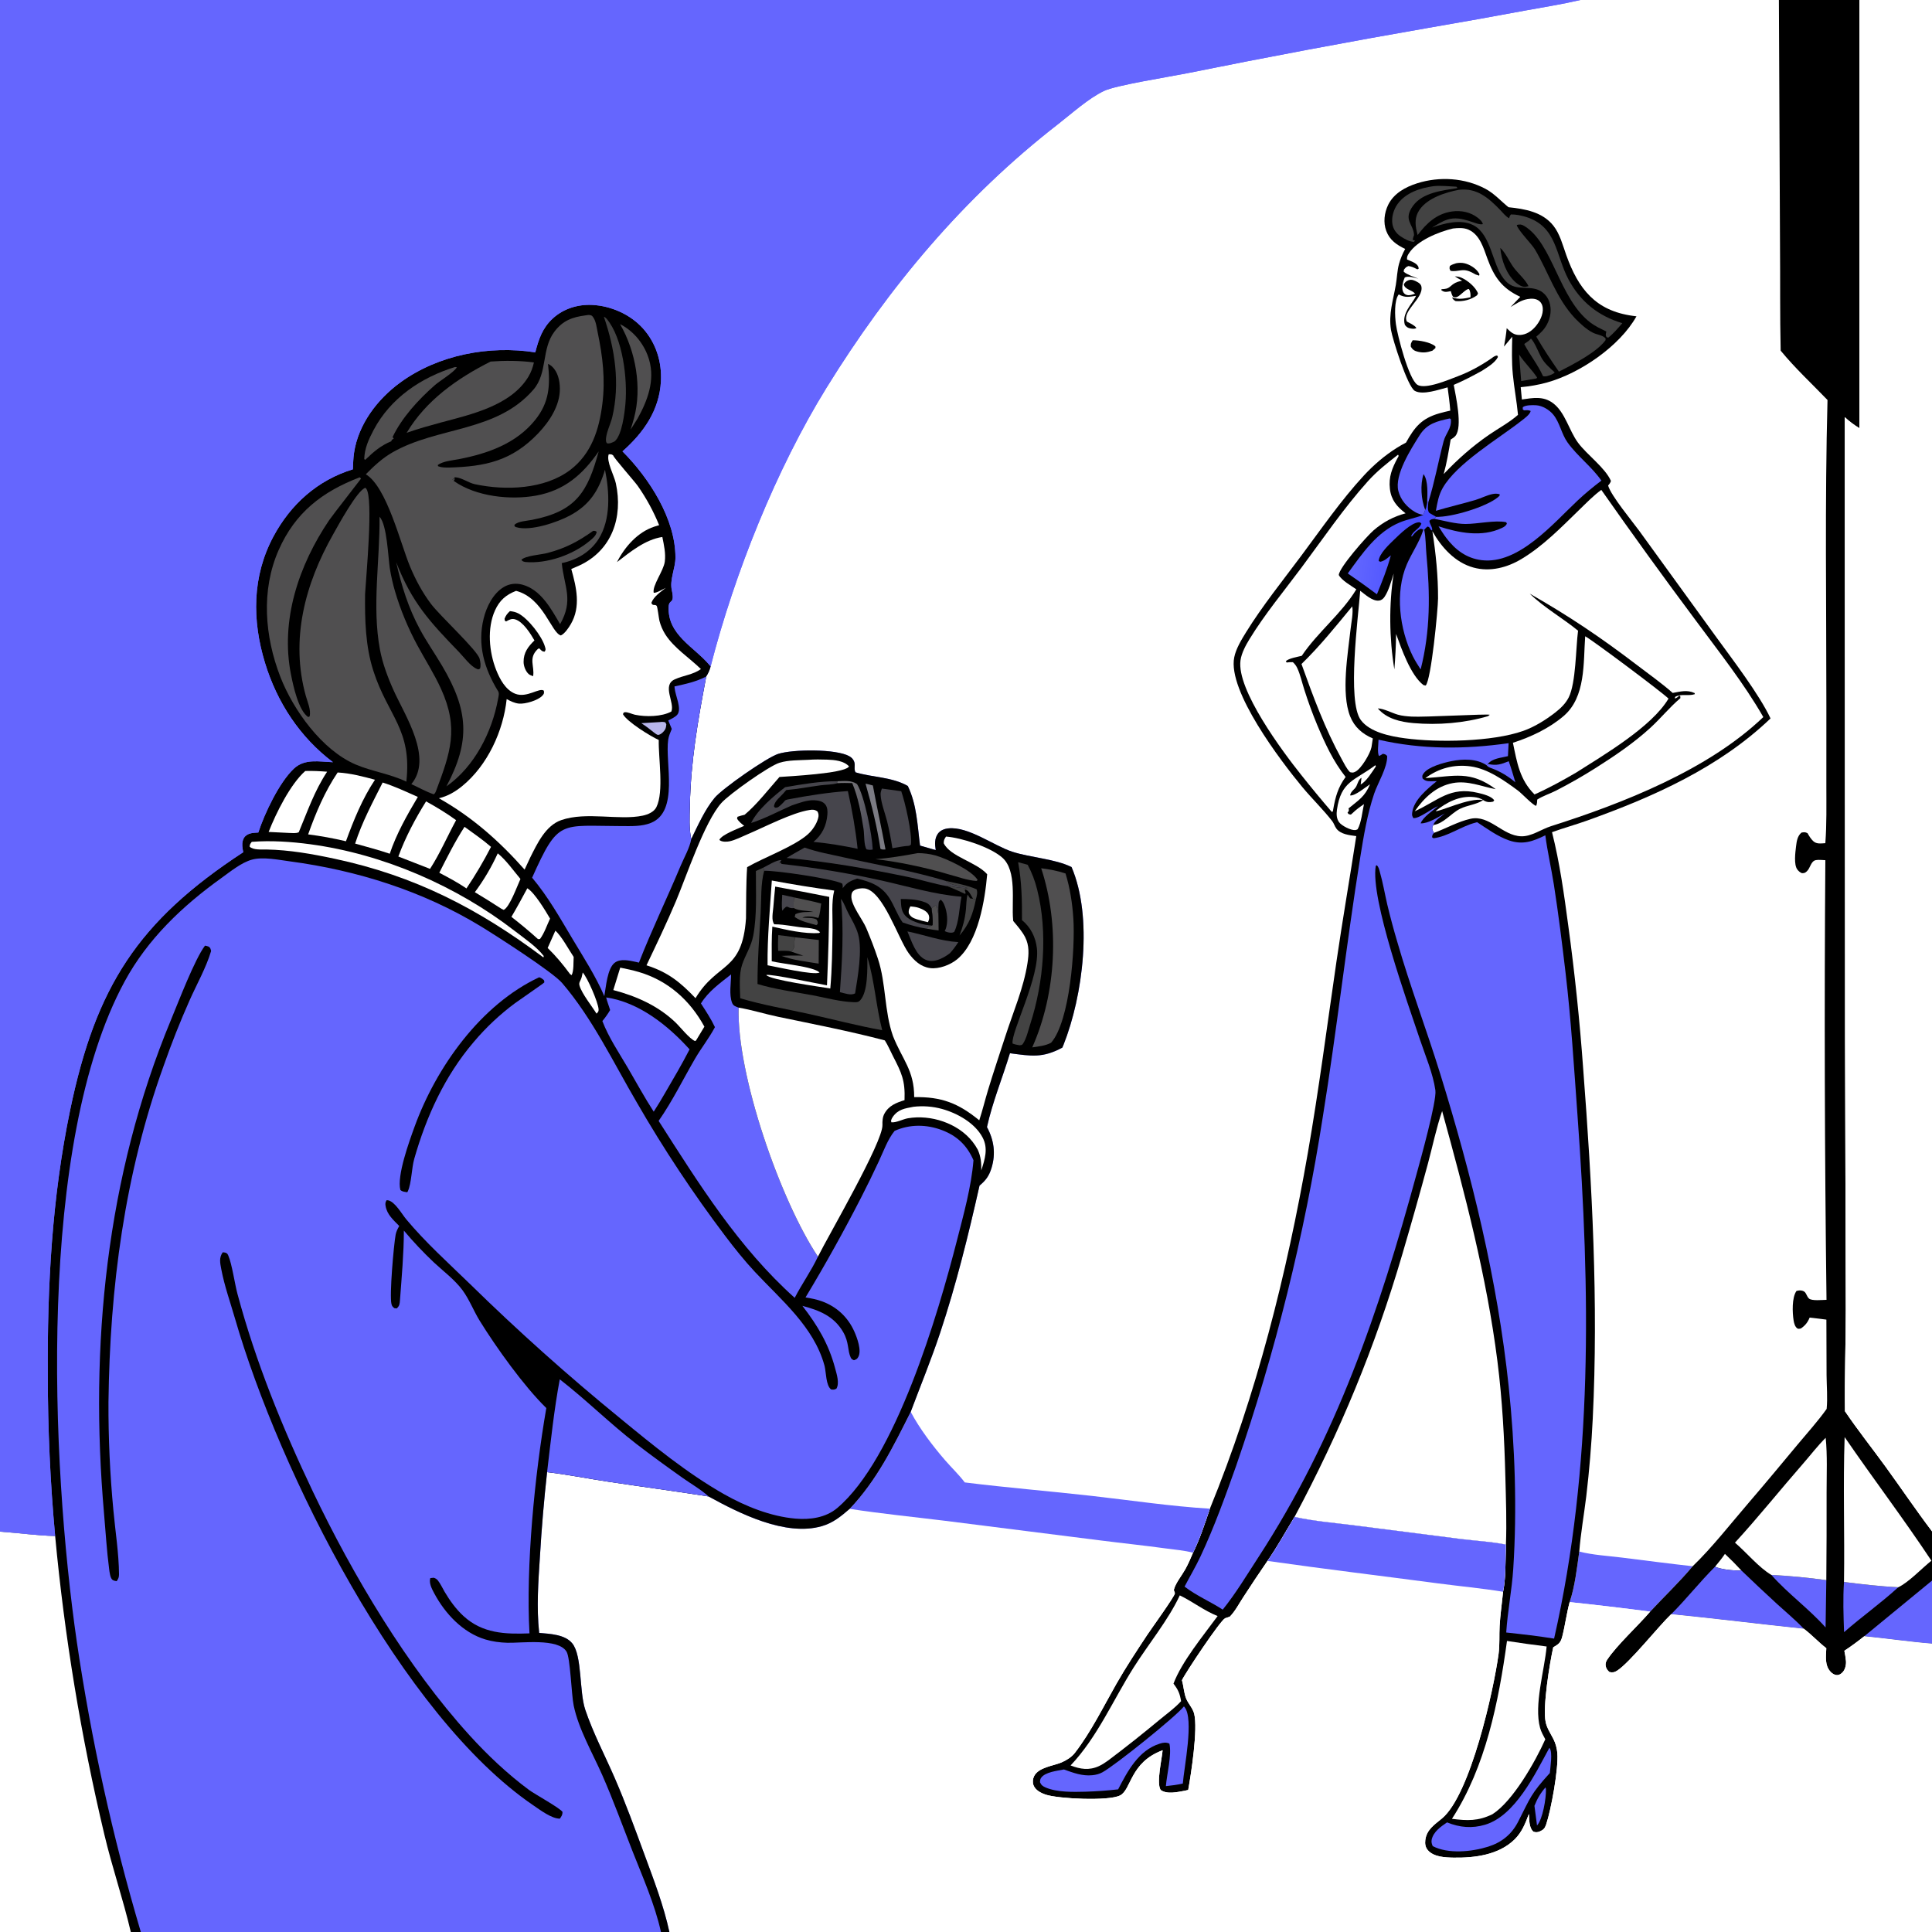 <?xml version="1.0" encoding="UTF-8"?> <svg xmlns="http://www.w3.org/2000/svg" xmlns:xlink="http://www.w3.org/1999/xlink" width="1024" height="1024"><rect width="100%" height="100%" fill="#333333" stroke="none"/><path fill="white" d="M0 0L837.62 0L942.849 0L985.52 0L1024 0L1024 811.638L1024 837.755L1024 871.169L1024 1024L354.79 1024L350.319 1024L74.641 1024L69.329 1024L0 1024L0 811.795L0 0Z"></path><path fill="#6566FE" d="M837.045 822.363C844.241 824.195 852.14 824.627 859.523 825.538C872.062 827.085 884.602 828.755 897.159 830.14C890.122 838.557 882.094 846.156 874.629 854.191Q853.316 851.421 831.944 849.153C834.749 840.834 835.832 831.052 837.045 822.363Z"></path><path d="M942.849 0L985.52 0L985.528 226.964C982.669 225.186 980.228 223.404 977.763 221.098L977.916 549.853L978.304 694.196C978.329 712.113 977.582 730.075 977.862 747.981C984.654 758.026 992.254 767.554 999.379 777.367C1007.64 788.748 1015.5 800.429 1024 811.638L1024 837.755L1024 871.169C1012.03 870.201 1000.06 868.412 988.096 867.252C984.657 869.966 981.217 872.544 977.549 874.941C977.929 876.679 978.2 878.48 978.39 880.249C978.601 882.222 978.021 884.895 976.593 886.365C975.76 887.222 974.778 887.886 973.529 887.828C972.254 887.77 971.076 886.975 970.232 886.066C967.045 882.635 967.79 877.847 967.981 873.587C963.817 870.376 960.266 866.442 956.056 863.273C932.612 860.834 909.223 857.87 885.768 855.549C879.038 861.973 863.724 881.322 857.02 885.551C855.578 886.461 854.647 886.543 853.009 886.211C851.958 885.268 851.195 884.205 851.008 882.765C850.854 881.581 851.243 880.561 851.892 879.592C857.059 871.878 868.147 861.751 874.629 854.191C882.094 846.156 890.122 838.557 897.159 830.14C907.035 820.725 918.042 806.71 927.121 796.167C935.821 786.065 944.282 775.823 952.817 765.587C957.98 759.395 963.49 753.323 968.165 746.753C968.716 740.943 968.181 734.762 968.118 728.901L968.024 699.429C965.082 698.988 962.102 698.704 959.147 698.359C958.104 700.901 956.755 702.608 954.469 704.136C953.863 704.209 953.204 704.468 952.664 704.11C951.365 703.247 950.878 701.313 950.648 699.861C949.981 695.639 949.685 687.784 952.156 684.246C953.254 683.916 954.439 683.8 955.546 684.199C956.69 684.611 957.001 685.272 957.512 686.286C957.914 687.084 958.123 687.562 958.774 688.221C960.16 689.626 966.114 688.961 968.087 688.938Q966.608 572.429 967.473 455.914C965.952 455.874 963.905 455.592 962.437 455.882C959.734 456.417 959.559 460.109 957.632 461.843C956.63 462.745 956.28 462.791 955.025 462.805C953.974 462.33 953.27 461.727 952.588 460.806C950.695 458.25 951.564 451.749 951.933 448.67C952.252 446.012 952.636 443.035 954.851 441.279C956.381 441.052 956.625 440.946 958.006 441.587C958.898 443.102 959.769 444.635 961.077 445.836C962.891 447.502 965.192 447.017 967.465 446.9C968.222 436.903 968.005 426.83 968.009 416.812L968.02 374.622C968.032 320.479 967.183 266.126 968.618 212.008C960.344 203.404 951.35 195.073 943.792 185.848C943.365 167.123 943.608 148.367 943.439 129.636L942.849 0Z"></path><path fill="white" d="M909.002 830.396C910.857 828.18 912.622 825.988 914.25 823.596C917.278 826.431 920.164 829.331 922.973 832.383C918.974 832.536 912.638 831.936 909.002 830.396Z"></path><path fill="#6566FE" d="M938.868 834.751Q953.487 835.491 967.984 837.517L967.596 862.581C958.748 852.661 947.721 844.749 938.868 834.751Z"></path><path fill="#6566FE" d="M977.353 838.477C986.832 839.685 996.564 840.822 1006.11 841.285C996.984 849.636 986.733 856.906 977.397 865.079C977.075 856.212 976.762 847.339 977.353 838.477Z"></path><path fill="#6566FE" d="M988.096 867.252L1024 837.755L1024 871.169C1012.03 870.201 1000.06 868.412 988.096 867.252Z"></path><path fill="#6566FE" d="M909.002 830.396C912.638 831.936 918.974 832.536 922.973 832.383Q932.325 841.383 941.888 850.157C946.625 854.465 951.643 858.639 956.056 863.273C932.612 860.834 909.223 857.87 885.768 855.549C893.851 847.486 900.896 838.444 909.002 830.396Z"></path><path fill="white" d="M977.353 838.477C977.744 812.901 976.818 787.239 977.694 761.685C992.794 783.703 1008.93 804.93 1023.69 827.2C1018.7 831.156 1011.62 838.716 1006.11 841.285C996.564 840.822 986.832 839.685 977.353 838.477Z"></path><path fill="white" d="M919.57 817.642C932.04 804.047 943.617 789.548 955.765 775.647C959.701 771.143 963.403 766.263 967.656 762.064C968.591 771.544 968.137 781.227 968.135 790.749Q968.195 814.133 967.984 837.517Q953.487 835.491 938.868 834.751C932.232 830.86 925.612 822.78 919.57 817.642Z"></path><path fill="white" d="M985.52 0L1024 0L1024 811.638C1015.5 800.429 1007.64 788.748 999.379 777.367C992.254 767.554 984.654 758.026 977.862 747.981C977.582 730.075 978.329 712.113 978.304 694.196L977.916 549.853L977.763 221.098C980.228 223.404 982.669 225.186 985.528 226.964L985.52 0Z"></path><path d="M744.774 131.949C740.28 129.789 736.571 127.295 734.736 122.368C733.081 117.929 733.708 112.789 735.756 108.581C738.723 102.483 744.92 99.115 751.138 97.145C762.944 93.404 776.391 94.238 787.379 100.109C792.017 102.587 795.497 106.581 799.546 109.836C808.184 110.704 817.55 112.342 823.305 119.599C826.787 123.99 828.287 129.967 830.144 135.171C836.567 153.175 845.699 164.692 865.364 167.393L867.355 167.657C858.472 183.532 837.369 197.884 820.018 202.706C815.407 203.987 810.774 204.779 806.012 205.215L806.628 211.733C812.457 210.899 817.891 209.828 823.002 213.588C829.586 218.433 831.559 228.088 836.344 234.584C841.181 241.15 850.668 247.76 853.841 254.914C853.495 255.943 853.033 256.534 852.335 257.358C853.937 262.834 865.064 276.195 868.806 281.326L909.546 337.53C918.025 349.21 932.548 368.165 938.419 380.789C911.168 406.831 876.489 422.259 841.377 434.858C835.173 437.084 828.789 438.83 822.602 441.08C826.696 457.276 828.991 473.97 831.206 490.51Q836.391 528.502 839.143 566.747C843.844 628.055 847.208 690.399 844.191 751.882Q843.178 772.497 840.764 792.995C839.568 802.769 837.826 812.548 837.045 822.363C835.832 831.052 834.749 840.834 831.944 849.153C830.316 855.168 829.569 861.388 828.025 867.413C827.277 870.335 826.372 871.288 823.785 872.783L823.259 873.081C821.381 881.405 817.558 904.878 819.235 912.739C819.925 915.977 821.818 918.757 823.315 921.658C824.508 923.972 825.205 926.618 825.422 929.208C826.111 937.438 822.117 959.305 819.471 967.075C818.807 969.026 818.056 969.855 816.173 970.673C814.96 971.199 813.97 971.271 812.722 970.817C810.297 968.634 810.598 964.481 810.346 961.434C808.47 966.4 806.694 971.05 802.824 974.879C794.448 983.168 781.58 984.783 770.361 984.591C765.981 984.516 759.967 984.253 756.851 980.708C755.479 979.147 755.186 977.282 755.44 975.268C756.142 969.695 760.368 967.068 764.315 963.777C779.359 951.23 791.72 895.725 794.285 876.532C794.945 871.6 794.557 866.669 794.837 861.715C795.177 855.71 796.076 849.66 796.656 843.666C798.242 835.858 797.844 826.649 798.18 818.674C790.536 817.113 782.25 816.71 774.475 815.74L718.477 808.579C707.772 807.195 696.653 806.349 686.13 804.008C681.415 811.766 676.989 819.883 671.791 827.321Q665.191 836.91 658.871 846.686C656.72 849.962 654.561 854.147 651.786 856.888C651.185 857.075 650.597 857.273 650.002 857.475C649.777 857.551 649.539 857.595 649.327 857.701C646.67 859.03 628.16 886.816 626.449 890.562C627.35 893.656 627.485 897.159 628.642 900.132C629.77 903.029 632.19 905.298 632.952 908.364C634.946 916.391 631.394 939.82 629.77 948.714C629.179 948.866 628.604 949.009 628.003 949.116C624.105 949.813 618.633 951.192 615.189 948.735C612.776 945.1 615.828 932.369 616.21 927.677C598.821 934.122 599.733 948.579 593.628 951.635C587.449 954.728 560.872 953.389 554.32 951.215C551.752 950.362 548.767 948.882 547.763 946.17C547.216 944.693 547.372 942.889 548.06 941.477C550.42 936.638 558.211 936.02 562.696 934.09C565.218 933.005 567.992 931.286 569.69 929.083C578.215 918.027 584.744 904.7 591.646 892.582C596.715 883.683 602.388 875.116 608.024 866.568C609.963 863.626 622.456 846.344 622.693 844.569C622.793 843.814 621.986 843.27 622.249 842.323C623.196 838.912 626.478 834.919 628.247 831.72C629.808 828.898 631.073 825.931 632.338 822.967C635.896 815.816 638.702 807.229 641.268 799.639C665.912 739.45 682.008 675.21 693.155 611.229C699.037 577.473 703.395 543.541 708.348 509.649C711.596 487.428 715.427 465.339 718.85 443.156C715.287 442.671 710.583 442.253 708.277 439.116C707.382 437.897 707.024 436.403 706.095 435.209C701.227 428.951 695.348 423.293 690.267 417.167C678.94 403.506 650.586 366.294 654.168 348.409C655.101 343.755 658.061 338.946 660.527 334.959C668.975 321.302 680.084 307.458 689.737 294.503C700.352 280.257 710.819 265.085 722.897 252.019C727.96 246.542 733.919 241.398 740.248 237.437Q742.664 235.902 745.209 234.591C749.782 226.37 753.451 221.782 762.834 219.088Q765.733 218.261 768.682 217.638C768.355 213.503 767.822 209.414 767.262 205.305C762.685 206.464 754.181 209.56 749.892 207.177C746.033 205.033 738.037 179.714 737.253 174.866C735.893 166.463 738.408 159.118 739.821 150.964C740.45 147.331 740.532 143.453 741.494 139.9C742.223 137.205 743.427 134.392 744.774 131.949Z"></path><path fill="white" d="M760.916 429.841C766.752 425.243 773.494 421.644 781.182 422.471C783.054 422.672 784.57 423.067 786.158 424.076C778.797 422.503 762.317 430.652 760.916 429.841Z"></path><path fill="#6566FE" d="M788.559 404.924C788.644 404.939 788.729 404.953 788.814 404.97C793.364 405.879 795.491 405.135 799.654 403.458C800.961 407.155 802.078 410.891 803.177 414.655C799.225 411.343 795.334 408.961 790.496 407.162C789.368 406.742 788.707 406.518 787.907 405.568L788.559 404.924Z"></path><path fill="#434343" d="M805.139 187.889C805.17 187.924 805.206 187.955 805.232 187.995C808.071 192.335 811.851 195.818 814.697 200.096L814.34 200.59L806.257 201.976L805.139 187.889Z"></path><path fill="#6566FE" d="M819.136 947.365C819.288 947.813 819.374 947.985 819.388 948.515C819.51 953.151 817.652 964.318 814.654 967.532L813.288 957.12C814.764 953.376 816.49 950.38 819.136 947.365Z"></path><path fill="#434343" d="M811.425 179.433C813.368 181.32 815.443 186.709 816.805 189.272C818.549 192.553 821.349 194.888 824.033 197.394C823.082 198.474 821.476 198.82 820.155 199.298C819.263 199.527 818.738 199.545 817.832 199.379C815.198 193.477 810.946 188.195 807.909 182.444C808.209 181.738 810.131 181.173 811.425 179.433Z"></path><path fill="#434343" d="M759.842 98.667C763.751 98.244 768.024 98.801 771.963 98.955L772.492 99.692C764.633 100.942 754.099 102.013 748.976 109.015C743.598 116.364 748.863 118.643 749.412 123.952C749.435 124.172 749.447 124.393 749.464 124.613C749.113 125.483 748.889 126.256 748.724 127.179C749.638 127.359 749.219 127.223 749.991 127.56L749.35 128.196C746.936 128.076 744.428 126.64 742.437 125.332C740.118 123.81 738.493 121.58 738.023 118.825C737.403 115.181 738.647 111.01 740.797 108.058C745.137 102.098 752.86 99.613 759.842 98.667Z"></path><path fill="white" d="M728.958 405.573L729.255 406.18C727.265 409.114 724.287 414.075 721.19 415.821Q721.453 414.029 721.627 412.227C719.571 413.405 719.659 416.285 718.023 417.955C716.89 419.111 715.868 419.982 715.587 421.597C718.189 421.944 723.722 417.234 726.141 415.684C723.401 422.304 720.043 424.1 714.758 428.477C714.813 428.722 714.902 428.962 714.922 429.212C714.984 429.965 714.625 430.191 714.216 430.743C714.931 431.777 714.854 431.527 715.995 431.751L716.814 431.026C718.734 429.159 720.728 427.709 722.935 426.21C722.007 430.319 721.595 435.843 719.579 439.519C719.139 439.732 718.825 439.923 718.307 439.967C715.971 440.166 711.074 437.639 709.738 435.785C708.351 433.861 708.289 431.44 708.609 429.176C710.742 414.069 717.964 413.76 728.437 405.966L728.958 405.573Z"></path><defs><linearGradient id="gradient_0" gradientUnits="userSpaceOnUse" x1="752.257" y1="294.756" x2="717.483" y2="290.598"><stop offset="0" stop-color="#474CFF"></stop><stop offset="1" stop-color="#6267FF"></stop></linearGradient></defs><path fill="url(#gradient_0)" d="M756.423 266.203L757.072 266.076C756.913 267.916 756.465 270.004 757.384 271.672C758.606 272.599 759.919 273.093 761.146 273.935L760.309 275.005C758.936 275.202 758.582 275.096 757.61 276.053C757.791 277.926 759.362 279.384 759.062 281.191C757.641 280.751 758.254 279.334 756.576 279.078C755.924 279.664 755.394 280.14 754.879 280.855L754.357 280.865C753.644 280.303 754.075 280.545 753.012 280.242C751.081 281.129 750.182 282.057 748.857 283.715L748.3 284.419L747.967 284.019C749.1 281.297 752.502 280.136 753.358 277.475C752.586 276.874 752.781 276.778 751.934 276.831C748.026 277.076 741.818 283.223 739.077 285.863C736.462 288.381 730.841 293.58 730.757 297.352L731.604 297.75C733.878 297.272 735.416 295.758 737.181 294.335C735.34 301.365 732.535 308.275 729.795 314.997Q722.185 309.305 714.346 303.933C721.925 293.536 729.775 281.79 742.17 276.792C746.023 275.238 750.137 274.545 754.012 273.077L754.404 272.924L755.376 270.246C756.045 269.114 756.188 267.497 756.423 266.203Z"></path><path fill="#6566FE" d="M821.197 926.386C821.254 926.444 821.321 926.493 821.367 926.56C822.997 928.906 821.686 936.739 821.449 939.734C811.303 950.889 811.27 952.563 804.655 965.53C801.219 972.263 795.899 976.523 788.742 978.779C780.134 981.492 767.597 982.776 759.371 978.482C758.862 977.337 758.545 976.235 758.833 974.973C759.775 970.848 763.663 968.13 766.968 965.903C773.641 968.623 780.222 969.215 787.166 967.129C803.068 962.354 813.681 940.243 821.197 926.386Z"></path><path fill="#6566FE" d="M754.357 280.865L754.879 280.855C755.723 284.918 755.637 289.638 756.027 293.798C757.989 314.735 758.205 334.251 752.973 354.811C751.512 352.498 750.007 350.207 748.789 347.753C741.771 333.609 739.278 313.945 745.638 299.151C748.214 293.159 752.161 287.612 754.187 281.414C754.247 281.232 754.3 281.048 754.357 280.865Z"></path><path fill="#6566FE" d="M754.404 272.924C752.83 272.641 751.419 272.196 750.026 271.387C745.778 268.919 742.374 265.032 741.152 260.21C739 251.72 747.867 237.922 752.402 230.731C756.379 224.424 761.691 223.263 768.427 221.774L768.995 222.244C769.443 227.206 766.275 229.555 765.111 234.003C762.304 244.728 760.396 255.438 757.072 266.076L756.423 266.203C756.188 267.497 756.045 269.114 755.376 270.246L754.404 272.924Z"></path><path d="M755.376 270.246C753.226 264.701 752.676 257.004 754.497 251.29C757.087 254.808 756.554 262.03 756.423 266.203C756.188 267.497 756.045 269.114 755.376 270.246Z"></path><path fill="#6566FE" d="M627.495 904.445C627.616 904.572 627.749 904.688 627.859 904.824C632.939 911.139 627.573 936.747 626.917 945.327C623.922 945.996 620.993 946.376 617.942 946.682C618.466 940.274 621.131 930.167 619.81 924.17C618.052 923.315 616.524 923.596 614.691 924.172C603.411 927.718 597.695 938.663 592.634 948.395Q584.03 949.369 575.375 949.639C568.787 949.803 560.354 950.022 554.216 947.42C552.739 946.794 551.838 946.123 551.208 944.593C551.305 943.672 551.24 943.171 551.758 942.371C553.814 939.199 560.517 938.539 563.903 937.852C568.791 939.618 573.661 941.447 578.962 940.902C580.915 940.701 582.622 940.275 584.356 939.329C590.993 935.706 623.013 910.039 627.495 904.445Z"></path><path fill="white" d="M716.709 321.389C717.336 324.827 716.23 329.817 715.844 333.353C714.425 346.342 710.719 367.32 715.597 379.657C717.872 385.412 722.067 388.985 727.618 391.39Q727.321 393.705 726.915 396.003C726.307 399.31 721.546 407.365 718.461 408.97C717.189 409.631 716.86 409.558 715.543 409.264C713.622 407.341 712.398 404.598 711.067 402.241C702.212 386.153 695.997 369.176 689.814 351.941C699.573 342.463 708.078 331.875 716.709 321.389Z"></path><path fill="white" d="M625.312 845.588C632.262 848.929 638.049 853.615 645.365 856.55C637.754 866.956 626.43 880.573 621.969 892.364C624.483 895.614 625.358 897.695 625.996 901.662C622.736 905.258 618.465 908.316 614.707 911.424Q601.3 922.592 587.357 933.084C585.787 934.179 584.219 935.282 582.471 936.079C577.226 938.467 572.591 937.717 567.433 935.728C581.613 920.74 589.917 901.138 600.825 883.858C608.559 871.607 619.286 858.577 625.312 845.588Z"></path><path fill="white" d="M798.734 869.74Q809.219 871.367 819.749 872.675C818.609 885.334 812.921 903.721 816.292 915.868C816.874 917.965 818.022 919.954 819.037 921.87C813.708 933.822 801.85 954.679 791.03 961.575C783.469 965.26 777.705 965.065 769.558 964.011C787.478 936.437 794.32 901.821 798.734 869.74Z"></path><path fill="#434343" d="M773.27 100.595C782.694 99.431 789.01 104.938 795.058 111.206C796.516 112.717 797.998 114.667 799.855 115.674C800.105 114.736 800.19 114.427 800.825 113.653C803.572 113.647 806.242 114.17 808.856 114.99C825.29 120.148 824.443 135.186 831.334 148.104C837.631 159.909 847.135 167.487 859.883 171.298C857.549 173.957 855.201 176.78 852.415 178.968L851.496 178.691C850.817 177.49 851.157 177.014 851.377 175.713C848.559 174.305 845.507 172.913 842.99 171.003C826.145 158.215 823.087 128.844 807.827 119.721C806.419 118.879 805.506 118.84 803.951 119.231C803.992 121.419 811.883 129.37 813.555 132.203C820.91 144.674 824.662 157.779 834.745 168.669C837.545 171.497 840.738 174.554 844.32 176.365C846.23 177.332 848.992 177.57 850.577 178.959C851.201 179.506 850.99 179.43 850.952 180.343C846.17 186.818 833.589 193.237 826.257 196.983C822.036 190.896 817.967 184.841 814.261 178.423C816.497 176.58 818.484 174.626 819.866 172.044C821.836 168.363 822.528 164.007 821.165 159.996Q820.93 159.283 820.596 158.611Q820.263 157.939 819.837 157.321Q819.411 156.703 818.901 156.152Q818.392 155.601 817.809 155.128C812.231 150.587 804.801 154.511 799.385 150.188C791.678 144.036 791.558 129.343 784.205 121.799Q783.43 121.004 782.53 120.356Q781.629 119.707 780.63 119.223C774.003 116.027 765.563 118.38 758.999 120.619C761.584 119.072 764.174 117.366 767.054 116.423C774.997 113.822 782.781 119.778 785.942 118.789C785.606 117.336 784.312 116.256 783.175 115.373C779.35 112.401 774.402 111.427 769.655 112.082C761.503 113.207 756.079 118.327 751.373 124.595Q751.124 123.6 750.892 122.601C749.96 118.56 749.894 114.943 752.274 111.346C756.472 105.003 766.139 101.938 773.27 100.595Z"></path><path d="M795.175 131.392C797.877 133.744 800.018 138.73 802.22 141.718C804.644 145.007 808.409 148.062 810.152 151.668C809.54 151.82 808.921 151.975 808.29 152.015C806.561 152.125 804.63 150.786 803.38 149.702C798.36 145.349 795.769 137.773 795.175 131.392Z"></path><path fill="white" d="M840.177 337.243C843.917 339.172 881.349 367.197 884.34 370.283C875.508 385.21 850.119 400.109 835.413 409.472C828.202 413.673 820.954 417.675 813.322 421.07C805.416 413.198 804.047 404.103 801.879 393.678C811.357 390.656 821.137 386.022 828.746 379.513C840.54 369.424 839.163 351.433 840.177 337.243Z"></path><path fill="#6566FE" d="M761.052 270.742C761.842 266.423 762.438 262.576 764.625 258.708C772.049 245.571 794.268 232.522 806.054 223.286C807.575 222.094 811.095 219.664 811.258 217.802C810.106 217.267 808.99 217.417 807.757 217.471L807.096 216.994L807.116 215.835C808.517 214.633 812.362 214.678 814.224 214.797C817.569 215.01 821.257 217.263 823.332 219.833C826.763 224.08 827.623 230.019 830.816 234.481C836.098 241.86 843.664 247.372 848.778 254.73C844.377 258.069 840.178 261.529 836.147 265.314C823.138 277.53 804.829 299.296 785.283 296.897C777.185 295.903 771.226 291.328 766.463 284.996C765.011 283.065 763.734 281.017 762.464 278.965C773.162 282.407 785.348 284.889 796.028 279.836C797.192 279.285 798.178 278.736 798.675 277.494L798.308 276.783C792.495 275.539 783.181 277.737 776.715 277.713C771.343 277.693 765.59 276.027 760.309 275.005L761.146 273.935C769.063 274.265 787.744 268.752 794.031 263.47C794.346 263.205 794.552 262.968 794.844 262.661L794.847 261.951C793.592 261.625 792.556 261.584 791.289 261.819C788.114 262.406 785.111 264.073 782.013 264.992C775.07 267.053 767.982 268.641 761.052 270.742Z"></path><path fill="white" d="M740.991 240.997C741.575 241.72 741.14 242.003 740.695 242.834C737.842 248.163 735.934 252.815 736.675 259.109C737.378 265.089 740.442 268.58 744.986 272.067C738.591 273.793 733.005 276.762 728.004 281.114C724.316 284.322 709.849 300.709 709.579 304.765C711.116 307.68 716.199 310.456 718.881 312.358C711.08 325.282 698.354 335.063 689.955 347.601C687.895 348.111 682.782 348.968 681.523 350.495L681.96 351.142C683.1 350.994 684.098 350.9 685.253 350.964C686.307 351.937 686.997 352.854 687.607 354.164C689.21 357.605 690.108 361.797 691.279 365.438Q694.32 375.083 698.216 384.416C702.281 394.047 706.658 403.581 713.208 411.801C709.2 417.246 707.799 422.333 706.65 428.88L706.438 430.061L705.878 430.333Q697.559 420.682 689.647 410.694C679.844 398.411 655.297 365.588 657.495 349.979C658.038 346.124 660.238 342.058 662.255 338.758C670.332 325.544 680.658 313.134 689.923 300.687C701.235 285.489 712.296 269.208 724.956 255.128C729.779 249.765 735.304 245.382 740.991 240.997Z"></path><path fill="white" d="M770.075 121.112C772.818 120.79 775.825 120.6 778.399 121.756C784.375 124.441 786.309 131.494 788.371 137.122C791.945 146.88 796.077 152.821 805.793 157.321L800.61 162.76C803.441 161.037 806.262 159.09 809.59 158.527C811.781 158.156 814.201 158.135 815.988 159.666C817.024 160.553 817.541 161.813 817.683 163.144C818.064 166.71 816.027 170.542 813.769 173.151C811.704 175.537 808.959 177.369 805.732 177.537C802.444 177.708 800.779 176.082 798.586 173.949C798.271 177.249 797.767 180.445 797.143 183.701L801.528 178.458C801.352 185.12 801.192 191.808 801.83 198.453C802.518 205.616 803.912 212.693 804.569 219.865C800.006 223.941 794.218 226.997 789.173 230.475C780.369 236.543 772.514 243.5 765.189 251.263C766.853 245.273 767.84 239.101 768.88 232.978C769.753 232.42 770.737 231.851 771.405 231.037C775.327 226.261 771.567 209.849 770.511 203.992C775.679 201.811 780.612 199.205 785.517 196.498C788.388 194.613 792.348 192.354 793.951 189.206L793.594 188.457C792.273 188.41 791.234 189.441 790.188 190.15C784.628 193.92 778.929 197.076 772.627 199.438C768.213 201.092 755.502 206.623 751.253 203.942C746.642 201.032 740.604 177.513 739.851 171.739C739.326 167.711 738.835 159.309 741.353 156.049C744.805 157.907 746.859 157.343 750.554 156.777C749.31 159.389 747.429 161.442 746.059 163.947C744.601 166.612 743.708 169.246 744.62 172.208C745.439 173.303 746.262 173.883 747.627 174.095C748.672 174.257 749.89 174.47 750.72 173.796C749.572 172.253 747.352 171.36 745.687 170.444C742.867 164.959 754.602 158.107 753.38 151.918C753.132 150.662 752.256 150.032 751.211 149.457C749.731 148.642 748.217 147.918 746.545 148.535C745.283 149.001 744.641 149.62 744.026 150.751C744.686 153.611 748.445 153.605 749.997 155.653C748.642 156.135 747.06 156.756 745.603 156.334C744.524 156.021 743.832 155.225 743.494 154.177C742.802 152.033 743.697 149.03 744.555 147.05C746.559 146.076 749.621 147.25 751.772 147.718C749.295 146.68 746.095 145.748 744.013 144.06L744.101 142.955C744.999 141.841 745.183 141.515 746.499 141.013C748.076 141.212 749.213 141.754 750.636 142.457L751.214 142.747L751.893 142.482C751.875 142.095 751.884 141.676 751.715 141.313C750.765 139.285 747.695 138.45 745.759 137.536C745.627 136.194 746.002 135.436 746.733 134.296C751.108 127.465 762.529 122.896 770.075 121.112Z"></path><path d="M771.813 139.517C773.217 139.241 774.79 139.209 776.189 139.531C778.917 140.16 782.291 142.172 783.74 144.624C784.275 145.529 784.195 145.117 783.97 146.092L782.123 145.487C779.521 144.05 777.481 142.868 774.421 143.262C772.639 143.491 770.529 143.954 768.792 143.522C768.181 142.335 768.202 142.305 768.447 140.987C769.474 140.23 770.618 139.913 771.813 139.517Z"></path><path d="M748.743 180.358C751.982 180.277 758.359 181.375 760.797 183.607L760.814 184.461L759.188 185.883C756.453 186.794 754.432 187.105 751.579 186.443C749.73 186.013 748.792 185.417 747.768 183.786C747.612 182.05 747.902 181.823 748.743 180.358Z"></path><path d="M771.088 146.49C772.258 146.51 773.394 146.685 774.478 147.141C777.774 148.524 782.142 152.156 783.381 155.528L782.856 156.527C779.633 158.888 775.461 159.915 771.491 159.587C770.493 159.017 770.127 158.688 769.59 157.669C773.318 158.813 775.642 158.343 779.383 157.567C779.498 156.242 779.381 154.224 778.508 153.176C777.163 153.02 774.132 156.45 772.631 157.217C771.497 157.796 771.264 157.641 770.126 157.281C769.49 156.299 769.273 155.408 768.951 154.3C768.443 154.4 767.935 154.511 767.422 154.589C765.821 154.832 765.196 154.691 763.933 153.802L764.043 153.267C765.906 153.187 767.266 153.116 768.722 151.8C770.591 150.111 771.846 149.488 774.337 148.906L774.959 148.766C773.64 148.048 772.365 147.281 771.088 146.49Z"></path><path fill="white" d="M764.361 588.895C776.364 632.517 787.939 676.363 793.651 721.344C796.266 741.939 797.353 762.422 797.885 783.154C798.187 794.963 798.626 806.866 798.18 818.674C790.536 817.113 782.25 816.71 774.475 815.74L718.477 808.579C707.772 807.195 696.653 806.349 686.13 804.008C710.292 758.822 728.767 714.139 743.196 664.99C747.901 648.96 752.51 632.77 756.854 616.641C759.332 607.439 761.255 597.898 764.361 588.895Z"></path><path fill="white" d="M848.726 259.649Q873.288 294.696 898.89 328.99C911.076 345.493 924.383 362.248 934.593 380.06C905.43 408.026 860.148 425.792 822.034 437.899C816.913 439.526 811.751 443.41 806.268 443.251C796.272 442.961 789.499 431.722 779.374 433.981C772.758 435.458 766.44 439.094 760.077 441.443C759.843 441.06 759.461 440.474 759.323 440.061C758.9 438.794 759.175 438.348 759.727 437.251C765.034 436.634 769.099 431.054 773.816 428.704C777.749 426.745 782.432 426.497 786.158 424.076C786.316 424.18 786.466 424.296 786.631 424.388C788.205 425.261 789.68 425.278 791.385 424.893L791.967 424.202C790.592 421.969 785.944 420.853 783.448 420.255C768.465 416.66 762.232 424.387 749.841 429.98C754.815 422.867 761.126 416.725 769.994 415.059C777.991 413.557 785.103 416.854 792.78 418.275C779.123 408.187 771.029 411.435 755.487 412.425C762.492 407.161 770.783 404.997 779.5 406.208C788.647 407.48 797.291 413.681 804.543 419.015C806.533 420.478 812.772 427.117 814.21 427.089C814.702 425.912 814.722 425.042 814.762 423.788C817.843 421.8 821.447 420.721 824.718 419.049Q835.576 413.484 845.882 406.952C855.93 400.58 866.039 393.736 874.818 385.675C880.306 380.636 884.929 374.859 890.637 370.034L890.592 369.03L890.087 368.703C889.309 369.347 888.726 370.004 887.718 370.211L887.847 369.376C891.021 367.511 894.903 369.082 898.281 367.918L898.19 367.345C894.276 365.501 890.638 366.531 886.569 367.27C880.683 362.068 874.13 357.447 867.885 352.679C848.491 337.872 831.894 326.692 810.792 314.642C818.488 322.139 828.118 327.478 836.405 334.28C835.186 343.592 835.298 361.891 831.475 369.587C829.853 372.854 827.167 375.43 824.321 377.639C819.268 381.562 813.369 385.264 807.31 387.405C790.949 393.188 761.961 393.636 744.571 391.298C737.027 390.284 726.1 388.16 721.257 381.631C713.877 371.682 719.92 327.015 720.934 313.124C723.46 314.997 727.459 318.776 730.893 318.324C732.259 318.144 733.16 317.36 733.899 316.25C736.085 312.967 737.495 307.756 738.696 303.991C736.099 320.169 736.336 338.614 739.036 354.77Q739.826 345.411 739.959 336.019C742.806 343.902 747.715 357.972 754.473 363.117L755.633 363.348C758.569 360.423 762.172 322.794 762.196 317.183C762.248 305.366 761.009 293.195 759.186 281.538C763.967 290.083 771.23 298.171 781.024 300.836C789.795 303.223 798.865 300.832 806.462 296.254C818.07 289.261 827.411 279.551 837.063 270.197C840.767 266.606 844.549 262.679 848.726 259.649Z"></path><path d="M730.265 375.458C733.576 375.608 737.579 377.825 740.809 378.768C743.189 379.462 745.69 379.654 748.155 379.812C754.626 380.226 788.343 378.275 789.612 378.846L788.692 379.586C776.15 383.276 762.168 384.391 749.155 383.254C742.267 382.652 734.935 380.979 730.265 375.458Z"></path><path fill="#6566FE" d="M730.646 392.052C753.517 397.313 776.454 397.179 799.593 393.904L799.242 400.77C795.539 401.739 791.169 401.822 788.559 404.924L787.907 405.568C782.651 402.033 775.271 402.197 769.244 403.427C765.143 404.264 757.067 406.377 754.548 409.898C753.728 411.045 753.754 411.309 753.995 412.591C755.507 414.089 756.87 414.082 758.855 414.075Q760.187 414.068 761.518 414.029C756.574 418.11 749.229 423.984 748.481 430.828C748.33 432.209 748.477 432.447 749.117 433.628C752.401 433.861 758.729 428.545 762.241 427.266C759.555 429.523 754.098 433.176 752.983 436.392C756.978 436.585 762.317 433.007 765.793 431.15C764.131 432.548 760.19 435.105 759.727 437.251C759.175 438.348 758.9 438.794 759.323 440.061C759.461 440.474 759.843 441.06 760.077 441.443C759.203 442.355 759.209 442.48 759.009 443.74L759.767 444.294C767.57 443.342 774.456 437.931 782.141 435.985L782.922 435.79C788.232 439.261 793.751 443.335 799.778 445.419C807.102 447.951 812.494 445.951 819.056 442.728C820.186 451.474 822.215 460.139 823.582 468.86C826.003 484.299 827.931 499.902 829.76 515.422C832.729 540.617 834.268 565.854 836.107 591.142C842.847 683.813 844.424 777.343 823.705 868.491C815.387 867.166 806.714 866.16 798.33 865.261C799.057 854.012 801.315 842.817 802.053 831.503C804.115 799.878 802.951 766.32 799.633 734.814C793.68 678.292 780.072 623.034 763.255 568.85C756.005 545.49 747.345 522.67 740.569 499.136Q737.651 489.305 735.264 479.332C733.935 473.576 732.926 467.601 731.288 461.938C730.937 460.723 730.693 459.401 729.672 458.574L729.194 458.935C726.192 476.237 746.207 531.87 752.552 550.842C755.434 559.458 759.523 568.908 760.787 577.886C761.588 583.579 752.692 615.377 750.887 621.997C731.016 694.877 708.412 761.749 666.867 825.528C660.841 834.78 655.004 844.539 648.074 853.138C641.405 848.787 634.234 845.871 627.841 840.929C630.656 835.563 633.729 830.381 636.309 824.886C643.545 809.475 649.447 793.083 655.14 777.046Q662.934 754.487 669.714 731.603Q676.495 708.719 682.249 685.555Q688.003 662.392 692.719 638.995Q697.435 615.598 701.103 592.014C708.494 546.219 713.631 500.067 720.976 454.274C722.768 443.101 724.703 431.445 728.318 420.706C730.305 414.802 735.391 406.867 735.224 400.691C734.373 399.794 734.199 399.798 732.977 399.524C732.278 400.002 731.653 400.384 730.867 400.703C729.899 398.668 730.62 394.486 730.646 392.052Z"></path><path fill="white" d="M482.687 748.312C487.406 757.223 494.351 766.364 500.948 773.982C504.351 777.912 508.225 781.575 511.357 785.719C533.725 788.509 556.213 790.325 578.616 792.851C599.408 795.194 620.393 798.37 641.268 799.639C638.702 807.229 635.896 815.816 632.338 822.967C631.073 825.931 629.808 828.898 628.247 831.72C626.478 834.919 623.196 838.912 622.249 842.323C621.986 843.27 622.793 843.814 622.693 844.569C622.456 846.344 609.963 863.626 608.024 866.568C602.388 875.116 596.715 883.683 591.646 892.582C584.744 904.7 578.215 918.027 569.69 929.083C567.992 931.286 565.218 933.005 562.696 934.09C558.211 936.02 550.42 936.638 548.06 941.477C547.372 942.889 547.216 944.693 547.763 946.17C548.767 948.882 551.752 950.362 554.32 951.215C560.872 953.389 587.449 954.728 593.628 951.635C599.733 948.579 598.821 934.122 616.21 927.677C615.828 932.369 612.776 945.1 615.189 948.735C618.633 951.192 624.105 949.813 628.003 949.116C628.604 949.009 629.179 948.866 629.77 948.714C631.394 939.82 634.946 916.391 632.952 908.364C632.19 905.298 629.77 903.029 628.642 900.132C627.485 897.159 627.35 893.656 626.449 890.562C628.16 886.816 646.67 859.03 649.327 857.701C649.539 857.595 649.777 857.551 650.002 857.475C650.597 857.273 651.185 857.075 651.786 856.888C654.561 854.147 656.72 849.962 658.871 846.686Q665.191 836.91 671.791 827.321C676.989 819.883 681.415 811.766 686.13 804.008C696.653 806.349 707.772 807.195 718.477 808.579L774.475 815.74C782.25 816.71 790.536 817.113 798.18 818.674C797.844 826.649 798.242 835.858 796.656 843.666C796.076 849.66 795.177 855.71 794.837 861.715C794.557 866.669 794.945 871.6 794.285 876.532C791.72 895.725 779.359 951.23 764.315 963.777C760.368 967.068 756.142 969.695 755.44 975.268C755.186 977.282 755.479 979.147 756.851 980.708C759.967 984.253 765.981 984.516 770.361 984.591C781.58 984.783 794.448 983.168 802.824 974.879C806.694 971.05 808.47 966.4 810.346 961.434C810.598 964.481 810.297 968.634 812.722 970.817C813.97 971.271 814.96 971.199 816.173 970.673C818.056 969.855 818.807 969.026 819.471 967.075C822.117 959.305 826.111 937.438 825.422 929.208C825.205 926.618 824.508 923.972 823.315 921.658C821.818 918.757 819.925 915.977 819.235 912.739C817.558 904.878 821.381 881.405 823.259 873.081L823.785 872.783C826.372 871.288 827.277 870.335 828.025 867.413C829.569 861.388 830.316 855.168 831.944 849.153Q853.316 851.421 874.629 854.191C868.147 861.751 857.059 871.878 851.892 879.592C851.243 880.561 850.854 881.581 851.008 882.765C851.195 884.205 851.958 885.268 853.009 886.211C854.647 886.543 855.578 886.461 857.02 885.551C863.724 881.322 879.038 861.973 885.768 855.549C909.223 857.87 932.612 860.834 956.056 863.273C960.266 866.442 963.817 870.376 967.981 873.587C967.79 877.847 967.045 882.635 970.232 886.066C971.076 886.975 972.254 887.77 973.529 887.828C974.778 887.886 975.76 887.222 976.593 886.365C978.021 884.895 978.601 882.222 978.39 880.249C978.2 878.48 977.929 876.679 977.549 874.941C981.217 872.544 984.657 869.966 988.096 867.252C1000.06 868.412 1012.03 870.201 1024 871.169L1024 1024L354.79 1024C351.775 1010.03 346.514 996.386 341.595 983.002C336.589 969.379 331.583 955.657 325.803 942.342C320.617 930.396 314.36 918.528 310.201 906.188C306.942 896.519 308.634 877.634 303.334 871.048C299.462 866.238 291.423 865.99 285.772 865.477C284.314 851.968 285.301 838.317 286.188 824.803Q287.497 802.484 289.97 780.264C300.811 781.53 311.645 783.7 322.448 785.336C340.128 788.013 357.884 790.352 375.539 793.142C392.018 802.185 416.313 814.455 435.589 808.893C441.53 807.179 445.747 803.674 450.337 799.723C464.832 784.416 473.333 766.863 482.687 748.312Z"></path><path fill="#6566FE" d="M686.13 804.008C696.653 806.349 707.772 807.195 718.477 808.579L774.475 815.74C782.25 816.71 790.536 817.113 798.18 818.674C797.844 826.649 798.242 835.858 796.656 843.666C785.211 841.787 773.668 840.749 762.177 839.226C732.063 835.237 701.857 831.606 671.791 827.321C676.989 819.883 681.415 811.766 686.13 804.008Z"></path><path fill="#6566FE" d="M482.687 748.312C487.406 757.223 494.351 766.364 500.948 773.982C504.351 777.912 508.225 781.575 511.357 785.719C533.725 788.509 556.213 790.325 578.616 792.851C599.408 795.194 620.393 798.37 641.268 799.639C638.702 807.229 635.896 815.816 632.338 822.967C627.748 821.758 622.616 821.352 617.911 820.706C606.433 819.131 594.913 817.942 583.422 816.479L501.009 806.069C484.088 803.987 467.204 802.309 450.337 799.723C464.832 784.416 473.333 766.863 482.687 748.312Z"></path><path fill="#6566FE" d="M0 0L837.62 0C828.166 2.225 818.484 3.739 808.93 5.492Q783.038 10.318 757.079 14.768Q692.944 25.943 629.132 38.835C620.125 40.653 591.59 45.138 585.195 48.172C576.873 52.121 568.012 60.202 560.631 65.93C510.908 104.52 471.016 152.187 438.048 205.549C411.358 248.752 389.254 304.082 376.651 353.214C376.132 355.268 375.433 356.786 374.305 358.578C369.838 382.307 366.158 402.977 365.629 427.298C365.504 433.055 365.154 439.093 366.353 444.758C369.882 437.544 373.611 429.073 378.75 422.892C382.809 418.01 406.319 401.538 412.468 399.573C420.249 397.086 443.143 396.865 450.132 400.804C451.407 401.523 452.311 402.437 452.783 403.86C453.392 405.693 452.459 407.642 453.438 409.347C462.516 412.073 472.772 411.784 481.158 416.581C485.977 426.637 486.231 437.352 487.647 448.184L495.971 450.574C495.469 447.661 495.274 444.478 497.075 441.92C498.331 440.139 500.448 439.313 502.549 439.072C513.145 437.861 526.757 448.283 536.577 451.452C546.212 454.561 559.129 455.204 567.944 459.556C579.313 486.104 574.076 527.687 563.603 553.986C563.43 554.419 563.238 554.844 563.041 555.266C552.489 560.913 546.585 559.711 535.285 558.239C531.3 571.437 526.118 583.821 523.107 597.371C526.827 604.249 527.839 611.408 525.552 618.966C524.266 623.216 522.52 625.596 519.17 628.387C513.253 654.676 506.84 680.709 498.336 706.305C493.606 720.54 487.951 734.291 482.687 748.312C473.333 766.863 464.832 784.416 450.337 799.723C445.747 803.674 441.53 807.179 435.589 808.893C416.313 814.455 392.018 802.185 375.539 793.142C357.884 790.352 340.128 788.013 322.448 785.336C311.645 783.7 300.811 781.53 289.97 780.264Q287.497 802.484 286.188 824.803C285.301 838.317 284.314 851.968 285.772 865.477C291.423 865.99 299.462 866.238 303.334 871.048C308.634 877.634 306.942 896.519 310.201 906.188C314.36 918.528 320.617 930.396 325.803 942.342C331.583 955.657 336.589 969.379 341.595 983.002C346.514 996.386 351.775 1010.03 354.79 1024L350.319 1024L74.641 1024L69.329 1024L0 1024L0 811.795L0 0Z"></path><path d="M285.79 517.966C286.843 518.314 287.432 518.749 288.272 519.466C288.333 519.891 288.639 520.353 288.456 520.742C288.275 521.127 274.806 530.323 273.033 531.659Q266.925 536.19 261.386 541.402Q255.847 546.614 250.953 552.436C235.683 570.383 226.001 591.671 219.569 614.165C218.126 619.215 218.141 627.091 216.153 631.406C216.071 631.584 215.959 631.748 215.863 631.919C214.376 631.655 213.338 631.711 212.199 630.689C210.262 623.215 216.888 604.984 219.781 597.046C231.246 565.59 254.8 532.443 285.79 517.966Z"></path><path d="M108.653 501.212C109.125 501.306 110.031 501.458 110.445 501.67C111.545 502.235 111.637 503.003 111.889 504.068C109.285 512.836 104.242 521.746 100.492 530.177Q92.909 547.251 86.74 564.885C66.005 622.422 58.219 682.336 57.486 743.258Q57.384 771.946 60.102 800.505C61.122 811.677 62.991 823.195 63.08 834.403C63.092 835.997 62.734 836.776 61.827 838.067C61.028 837.913 60.341 837.837 59.65 837.37C58.408 836.531 58.037 833.077 57.847 831.624C56.577 821.901 55.998 812.01 55.143 802.24C47.367 713.404 56.234 623.455 90.613 540.573C94.69 530.742 103.229 508.379 108.653 501.212Z"></path><path d="M118.031 663.756C118.39 663.782 118.98 663.81 119.314 663.899C120.275 664.153 120.589 664.517 120.976 665.406C122.97 669.987 124.387 680.302 125.851 685.76C135.582 722.03 149.67 756.643 165.799 790.488C186.874 834.71 215.88 883.488 248.908 919.797C258.468 930.307 268.983 940.247 280.406 948.719C283.281 950.852 297.179 958.503 298.156 960.403C298.115 962.064 297.637 962.537 296.766 963.919C292.465 964.01 286.281 959.318 282.794 956.949C212.777 909.385 147.975 779.899 124.546 698.825C122.059 690.219 118.936 681.486 117.283 672.694C116.657 669.365 116.015 666.71 118.031 663.756Z"></path><path d="M283.706 186.76C285.536 179.787 287.44 173.908 292.954 168.817C298.626 163.579 306.33 161.228 313.96 161.617C323.903 162.123 334.14 166.67 340.818 174.108C347.715 181.788 350.866 191.898 350.307 202.144C349.47 217.491 341.12 229.326 329.927 239.235C344.035 253.382 358.07 275.015 358.002 295.609C357.984 301.171 354.864 307.269 356.063 312.742C357.806 320.692 354.601 317.183 354.405 321.62C353.744 336.59 367.97 342.794 376.19 352.656L376.651 353.214C376.132 355.268 375.433 356.786 374.305 358.578C369.838 382.307 366.158 402.977 365.629 427.298C365.504 433.055 365.154 439.093 366.353 444.758C369.882 437.544 373.611 429.073 378.75 422.892C382.809 418.01 406.319 401.538 412.468 399.573C420.249 397.086 443.143 396.865 450.132 400.804C451.407 401.523 452.311 402.437 452.783 403.86C453.392 405.693 452.459 407.642 453.438 409.347C462.516 412.073 472.772 411.784 481.158 416.581C485.977 426.637 486.231 437.352 487.647 448.184L495.971 450.574C495.469 447.661 495.274 444.478 497.075 441.92C498.331 440.139 500.448 439.313 502.549 439.072C513.145 437.861 526.757 448.283 536.577 451.452C546.212 454.561 559.129 455.204 567.944 459.556C579.313 486.104 574.076 527.687 563.603 553.986C563.43 554.419 563.238 554.844 563.041 555.266C552.489 560.913 546.585 559.711 535.285 558.239C531.3 571.437 526.118 583.821 523.107 597.371C526.827 604.249 527.839 611.408 525.552 618.966C524.266 623.216 522.52 625.596 519.17 628.387C513.253 654.676 506.84 680.709 498.336 706.305C493.606 720.54 487.951 734.291 482.687 748.312C473.333 766.863 464.832 784.416 450.337 799.723C445.747 803.674 441.53 807.179 435.589 808.893C416.313 814.455 392.018 802.185 375.539 793.142C357.884 790.352 340.128 788.013 322.448 785.336C311.645 783.7 300.811 781.53 289.97 780.264Q287.497 802.484 286.188 824.803C285.301 838.317 284.314 851.968 285.772 865.477C291.423 865.99 299.462 866.238 303.334 871.048C308.634 877.634 306.942 896.519 310.201 906.188C314.36 918.528 320.617 930.396 325.803 942.342C331.583 955.657 336.589 969.379 341.595 983.002C346.514 996.386 351.775 1010.03 354.79 1024L350.319 1024C347.134 1009.41 340.5 994.579 335.049 980.677C329.854 967.425 325.005 954.016 319.276 940.982C314.109 929.227 306.66 916.499 304.062 903.965C302.868 898.206 302.293 878.711 300.282 875.407C295.86 868.143 276.371 870.91 268.9 870.701C264.945 870.591 261.015 870.074 257.219 868.933C245.289 865.349 235.896 855.237 230.153 844.493C228.905 842.157 227.26 839.119 228.068 836.432L229.882 836.235C230.804 836.545 231.472 836.895 232.089 837.675C233.493 839.448 234.528 841.773 235.682 843.728C238.399 848.327 241.692 852.884 245.638 856.514C255.717 865.785 267.675 866.218 280.633 865.721C278.668 829.943 283.37 782.027 289.558 746.299C277.731 734.776 262.955 714.115 254.255 700.025C251.034 694.808 248.758 688.741 245.146 683.844C241.011 678.238 234.973 673.789 229.903 669.046Q221.502 661.09 214.057 652.233C214.04 664.392 212.895 676.911 211.997 689.056C211.852 691.02 211.777 692.185 210.249 693.504L209.001 693.354C208.117 692.598 207.785 692.358 207.489 691.178C206.335 686.573 208.692 659.944 209.689 654.458C209.998 652.757 210.761 651.285 211.605 649.796C208.512 646.613 205.168 643.819 204.375 639.221C204.152 637.929 204.219 637.218 204.919 636.132C205.157 636.149 205.397 636.142 205.632 636.182C209.275 636.807 212.978 643.45 215.261 646.19C225.505 658.488 237.594 669.362 249.062 680.492Q287.266 717.916 328.703 751.725C346.051 765.991 364.196 780.844 383.767 791.948C395.09 798.373 408.497 803.756 421.569 804.894C429.299 805.566 437.651 804.447 443.756 799.281C474.657 773.131 497.157 696.753 507.222 657.389C510.714 643.73 514.84 629.012 515.965 614.946C512.533 607.09 507.323 602.082 499.35 599.028C491.168 595.893 482.198 595.774 474.169 599.389C470.539 603.764 468.198 610.403 465.778 615.546Q461.279 625.226 456.41 634.725Q442.579 661.698 426.942 687.666C429.954 688.14 432.91 688.713 435.78 689.772C443.539 692.634 449.443 698.173 452.803 705.72C454.3 709.08 456.769 715.757 454.93 719.176C454.295 720.356 453.769 720.551 452.605 720.952C451.749 720.552 451.329 720.444 450.9 719.531C449.116 715.734 450.101 711.552 446.897 706.016C441.992 697.542 434.207 694.501 425.29 692.125C433.294 702.493 439.215 712.334 442.617 725.157C443.446 728.278 445.044 733.031 443.336 735.998C442.113 736.645 441.911 736.58 440.515 736.448C437.704 734.303 437.909 727.468 437.055 724.046C437.01 723.869 436.965 723.692 436.916 723.517C431.242 703.124 414.043 689.029 400.167 674.174C394.551 668.161 389.379 661.684 384.418 655.127Q371.617 638.185 359.891 620.483Q348.164 602.78 337.558 584.385C325.112 563.155 314.013 539.77 297.936 521.017C292.862 515.098 262.788 495.818 254.789 490.949C224.111 472.277 189.229 461.283 153.738 456.55C147.746 455.751 139.373 454.018 133.54 455.627C127.903 457.181 122.144 461.93 117.4 465.332C96.711 480.17 78.277 497.643 66.022 520.26C19.588 605.95 26.904 774.781 40.721 870.272Q46.458 909.258 54.948 947.739Q63.439 986.219 74.641 1024L69.329 1024L0 1024L0 811.795C9.692 812.445 19.537 813.892 29.227 814.106Q25.334 771.665 25.336 729.046C25.016 681.859 27.548 634.596 37.193 588.279C50.781 523.021 72.961 488.293 128.924 451.692C128.723 450.634 128.505 449.556 128.422 448.481C128.286 446.705 128.672 444.512 129.995 443.222C131.857 441.408 134.494 441.411 136.915 441.248C140.214 431.14 147.897 414.89 155.657 407.482C161.469 401.933 169.19 403.728 176.498 403.987C158.956 390.784 146.843 372.282 140.449 351.322C133.585 328.82 133.588 305.577 144.858 284.472C154.032 267.292 168.285 254.496 187.028 248.756C187.154 245.867 187.224 242.928 187.645 240.065C189.878 224.89 199.979 211.632 212.108 202.765C232.25 188.038 259.285 182.936 283.706 186.76Z"></path><path fill="#46454C" d="M414.589 474.256L420.963 475.666C420.536 477.498 420.659 479.412 420.673 481.284C416.781 481.79 417.981 478.552 414.585 482.712C414.211 479.909 414.453 477.071 414.589 474.256Z"></path><path fill="#504F50" d="M493.739 481.393C494.517 480.674 494.988 480.172 496.044 479.945C497.086 481.04 497.127 483.728 497.391 485.286L497.484 493.157C495.464 492.895 493.436 492.67 491.438 492.271C491.437 491.697 491.401 492.069 491.748 491.196L493.925 490.588L494.336 490.19C494.552 487.249 494.073 484.313 493.739 481.393Z"></path><path fill="#434343" d="M501.322 466.916C506.611 468.076 512.65 469.166 517.614 471.339C518.275 473.089 517.696 474.955 517.235 476.741L515.749 476.398C514.616 474.622 513.684 471.99 511.647 471.443L511.32 471.734L511.838 473.402L511.484 473.768C508.364 472.383 505.313 470.872 502.101 469.706L502.718 469.352C506.078 470.483 509.501 470.589 513.01 470.819C509.649 469.351 504.943 469.568 501.932 467.388C501.723 467.238 501.525 467.074 501.322 466.916Z"></path><path fill="#B8B6EB" d="M349.74 382.708C350.852 382.564 351.563 382.569 352.649 382.856L353.165 383.959C353.062 384.817 352.997 385.695 352.597 386.478C351.953 387.741 350.452 389.184 349.049 389.496C348.297 389.664 347.288 388.702 346.661 388.288C344.465 386.488 342.295 384.829 339.902 383.297Q344.824 383.053 349.74 382.708Z"></path><path fill="#434343" d="M508.553 495.84C510.325 491.302 511.49 486.854 511.971 481.997C512.222 479.457 512.145 476.535 512.831 474.112Q513.494 475.136 514.169 476.152L515.749 476.398L517.235 476.741C515.685 484.368 513.733 489.861 508.553 495.84Z"></path><path fill="#434343" d="M412.486 495.625Q416.976 496.101 421.437 496.797C421.368 497.107 421.295 497.417 421.23 497.728C421.025 498.695 421.007 499.547 421.013 500.531C421.023 502.403 420.607 503.014 419.367 504.384C417.538 503.7 414.458 504.026 412.453 503.967C412.244 501.186 412.395 498.408 412.486 495.625Z"></path><path fill="white" d="M308.842 515.427C311.413 518.227 317.049 531.26 317.262 534.967C317.333 536.208 316.954 536.378 316.17 537.252C313.637 533.151 308.42 526.734 307.153 522.379C306.818 521.226 307.124 520.645 307.622 519.648C308.234 518.422 308.491 517.339 308.741 515.996L308.842 515.427Z"></path><path fill="#7B7B83" d="M458.748 415.353C460.075 415.612 461.347 415.952 462.643 416.329C464.693 427.668 467.294 438.867 469.33 450.22C468.265 450.299 467.613 450.397 466.651 449.885C464.823 437.998 462.061 426.891 458.748 415.353Z"></path><defs><linearGradient id="gradient_1" gradientUnits="userSpaceOnUse" x1="466.993" y1="437.177" x2="447.259" y2="428.381"><stop offset="0" stop-color="#424250"></stop><stop offset="1" stop-color="#6F6E73"></stop></linearGradient></defs><path fill="url(#gradient_1)" d="M443.811 414.054C447.523 413.969 451.019 413.408 454.238 415.566C458.21 421.78 462.263 442.609 462.568 450.26C461.336 450.542 460.561 450.444 459.327 450.195C457.835 448.253 458.13 442.213 457.726 439.559C456.52 431.627 454.855 422.475 451.696 415.058C449.093 415 446.51 414.916 443.91 415.102L443.661 414.783L443.811 414.054Z"></path><path fill="#504F50" d="M420.963 475.666C425.727 476.695 430.539 477.624 435.246 478.889C434.848 481.311 434.698 484.333 433.732 486.575C433.405 486.481 433.08 486.382 432.752 486.294C430.845 485.781 427.059 485.367 425.265 486.382C427.503 486.539 430.797 486.286 432.775 487.344C433.391 488.394 433.462 488.522 433.411 489.731L432.673 490.334C428.66 489.156 424.669 488.472 421.198 486L421.587 484.528C424.555 483.137 428.001 483.399 431.205 483.363C427.677 482.456 423.928 483.039 420.673 481.284C420.659 479.412 420.536 477.498 420.963 475.666Z"></path><path fill="white" d="M294.35 493.295C297.523 495.958 301.585 503.536 304.058 507.193C303.885 509.745 304.192 514.771 302.954 516.865L302.108 516.25C298.451 511.272 294.706 506.763 290.272 502.447L294.35 493.295Z"></path><path fill="#504F50" d="M421.437 496.797L433.98 498.218L433.915 510.745C427.378 509.658 420.447 508.953 414.209 506.641C418.092 506.426 421.888 506.372 425.774 506.532L419.367 504.384C420.607 503.014 421.023 502.403 421.013 500.531C421.007 499.547 421.025 498.695 421.23 497.728C421.295 497.417 421.368 497.107 421.437 496.797Z"></path><path fill="#46454C" d="M480.953 493.668C490.071 495.525 498.563 498.808 507.935 499.335C506.556 501.481 505.189 503.336 503.47 505.229C501.869 506.447 500.196 507.486 498.339 508.278C495.839 509.343 493.144 509.807 490.58 508.679C485.357 506.381 483.041 498.573 480.953 493.668Z"></path><path fill="#504F50" d="M486.491 452.162C489.498 452.197 492.683 452.559 495.593 453.344C501.323 454.89 515.196 461.317 518.19 466.44L517.565 466.918C512.603 466.666 507.004 464.483 502.127 463.237C491.482 460.01 475.019 456.479 463.972 455.404C471.566 454.772 479.002 453.555 486.491 452.162Z"></path><path fill="white" d="M279.495 470.802C283.338 473.063 289.129 482.754 291.546 486.875C289.852 490.434 288.55 494.538 286.204 497.701L285.141 497.746C280.6 493.603 275.891 489.747 271.062 485.947C274.013 480.975 276.744 475.887 279.495 470.802Z"></path><path fill="#504F50" d="M328.645 171.804Q329.004 171.981 329.355 172.173C336.479 176.044 341.835 183.013 344.07 190.772C347.21 201.671 343.229 212.329 337.957 221.8L334.207 227.749C334.837 225.759 335.471 223.763 336.012 221.746C340.378 205.476 336.984 186.228 328.645 171.804Z"></path><path fill="#434343" d="M320.05 167.857C320.663 168.154 321.12 168.469 321.564 168.995C330.189 179.227 332.618 201.059 331.493 213.919C331.067 218.788 329.695 230.653 325.768 233.95C324.329 234.582 323.186 235.321 321.64 234.922C321.401 234.485 321.257 234.3 321.198 233.744C320.819 230.175 323.644 224.773 324.504 221.123C328.703 203.298 325.954 184.946 320.05 167.857Z"></path><path fill="#46454C" d="M416.901 454.744C420.01 452.79 423.296 451.054 426.488 449.236C433.178 451.643 440.354 452.867 447.276 454.431C465.16 458.47 483.806 461.61 501.322 466.916C501.525 467.074 501.723 467.238 501.932 467.388C504.943 469.568 509.649 469.351 513.01 470.819C509.501 470.589 506.078 470.483 502.718 469.352L502.101 469.706C494.973 468.474 487.947 466.191 480.841 464.723C459.796 460.375 438.307 456.614 416.901 454.744Z"></path><path fill="#46454C" d="M467.405 417.959Q472.538 418.698 477.681 419.366C479.675 425.004 483.595 441.909 482.82 447.681L481.888 448.28C478.894 448.458 475.936 449.059 472.983 449.563Q471.898 442.318 470.156 435.203C469.073 430.909 466.889 425.425 466.731 421.079C466.692 420.027 467.072 418.944 467.405 417.959Z"></path><path fill="white" d="M484.141 586.622Q486.039 586.398 487.95 586.358Q489.861 586.318 491.767 586.462Q493.673 586.606 495.556 586.932Q497.439 587.259 499.282 587.765C507.388 589.998 516.716 595.197 520.78 602.87C523.898 608.757 521.98 614.444 520.103 620.343C520.13 616.259 519.934 613.159 518.242 609.358C517.433 607.863 516.465 606.394 515.408 605.062C507.647 595.287 493.337 590.62 481.198 592.711C478.557 593.166 474.907 595.165 472.44 594.84L472.252 593.974C472.464 593.232 472.729 592.645 473.172 592.009C476.01 587.937 479.564 587.506 484.141 586.622Z"></path><path fill="#46454C" d="M445.733 476.429C445.83 476.554 445.934 476.674 446.024 476.804C447.529 478.972 448.449 481.802 449.696 484.152C451.591 487.722 453.677 491.138 454.795 495.054C457.204 503.491 454.62 517.826 453.221 526.529C450.916 527.767 447.614 526.423 445.172 525.864C446.333 509.702 447.322 492.582 445.733 476.429Z"></path><path fill="white" d="M263.82 452.293C268.266 455.892 272.152 461.474 275.851 465.863C274.167 469.489 270.113 480.858 266.975 482.252L265.754 481.666Q258.793 477.149 251.679 472.878Q255.249 468.067 258.293 462.906Q261.337 457.745 263.82 452.293Z"></path><path fill="white" d="M409.082 466.694Q425.544 469.787 442.145 472.02C440.601 478.24 441.362 485.837 441.269 492.293C441.116 502.865 441.023 513.373 440.075 523.914C435.113 523.085 408.062 519.384 406.136 516.785C407.795 515.935 434.334 521.573 438.318 522.252C439.002 506.799 439.455 490.846 439.523 475.378Q425.227 472.516 410.88 469.92Q410.313 475.356 409.885 480.805C409.686 483.433 408.682 487.888 410.406 489.898C416.374 489.894 422.097 491.505 427.991 491.806C430.58 492.151 432.669 492.253 434.665 494.099L434.126 494.517C426.309 495.076 416.988 492.847 409.35 491.129C408.935 497.24 409.023 503.363 409.036 509.485C414.012 510.795 431.404 512.285 434.394 515.462C431.448 517.068 411.368 512.416 406.825 511.612C406.671 496.679 408.12 481.596 409.082 466.694Z"></path><path fill="white" d="M246.207 438.234C250.937 441.68 255.83 445.015 260.249 448.857C256.318 456.507 252.028 463.747 247.234 470.887C242.611 467.747 237.772 465.172 232.836 462.572C237.024 454.323 241.167 446.005 246.207 438.234Z"></path><path fill="white" d="M161.798 408.639C165.7 408.532 169.492 408.713 173.382 409.024C166.616 419.28 163.03 429.931 158.35 441.097C156.968 441.809 154.755 441.501 153.195 441.475L142.38 440.948C146.286 430.972 153.883 415.634 161.798 408.639Z"></path><path fill="#504F50" d="M241.174 194.524L242.144 194.639C240.796 197.216 233.064 201.858 230.41 204.198C221.817 211.775 213.049 221.248 208.073 231.664L208.707 232.479L207.419 233.278L207.891 231.768L207.452 233.843C201.894 236.13 198.112 239.356 193.834 243.486L193.488 243.72L193.056 243.298C193.211 237.643 195.408 232.867 198.007 227.94C206.945 210.999 223.243 200.037 241.174 194.524Z"></path><path fill="#434343" d="M539.624 456.982L544.692 458.354Q546.363 461.477 547.626 464.786Q548.889 468.094 549.724 471.536C555.426 494.049 553.213 520.614 546.129 542.567C545.102 545.75 544.083 550.325 542.252 553.117C541.641 554.049 541.408 553.83 540.378 554.022C539.055 553.812 537.95 553.591 536.69 553.106C535.703 547.099 551.329 517.658 549.583 502.635C548.893 496.702 546.293 491.471 541.665 487.675C541.732 477.249 541.528 467.289 539.624 456.982Z"></path><path fill="white" d="M225.833 424.742C231.291 427.768 236.709 431.023 241.746 434.71C237.11 443.211 233.182 452.405 227.927 460.52L211.132 453.979C214.916 443.69 220.049 434.028 225.833 424.742Z"></path><path fill="#46454C" d="M416.13 417.224C425.216 415.673 434.573 414.027 443.811 414.054L443.661 414.783L443.91 415.102C441.08 415.943 437.666 415.864 434.711 416.259C428.769 417.054 422.707 418.253 416.744 418.736C415.675 419.998 414.606 421.195 413.421 422.349C411.943 423.787 410.594 425.235 410.204 427.321L410.726 428.078C411.938 428.201 412.385 427.895 413.295 427.144C414.047 426.524 414.734 425.789 415.42 425.097C416.19 423.902 416.855 423.857 418.231 423.598C428.277 421.703 439.187 419.957 449.387 419.287C451.686 429.528 453.437 439.452 454.556 449.886C446.922 448.241 438.937 446.946 431.164 446.224C435.728 442.441 438.05 437.67 438.531 431.727C438.671 429.99 438.597 428.003 437.535 426.532C436.209 424.696 433.816 424.268 431.699 424.15C427.755 423.93 423.422 425.652 419.71 426.875C412.616 429.951 405.465 433.88 398.102 436.202C401.5 429.12 409.968 422.031 416.13 417.224Z"></path><path fill="white" d="M328.731 512.864C332.048 513.517 335.332 514.225 338.577 515.18C354.026 519.73 365.668 530.085 373.342 544.155L368.925 551.456L368.396 551.788C365.413 550.567 360.59 544.365 358.025 541.907C348.842 533.108 337.217 527.927 325.066 524.758L328.731 512.864Z"></path><path fill="white" d="M202.813 414.758C209.152 416.738 215.383 419.708 221.454 422.39C215.765 431.981 210.132 441.89 206.575 452.5C200.561 450.442 194.342 448.849 188.225 447.116C191.829 435.868 197.512 425.277 202.813 414.758Z"></path><path fill="white" d="M133.448 446.19C143.635 445.41 154.278 446.105 164.406 447.466C203.132 452.669 242.143 469.648 272.892 493.477C277.876 497.339 284.376 501.712 288.203 506.7L288.018 507.455C253.321 481.503 219.9 464.252 177.316 455.147C165.442 452.608 153.416 450.479 141.255 450.252C138.702 450.205 134.151 450.629 132.31 448.726C132.449 447.431 132.646 447.241 133.448 446.19Z"></path><path fill="white" d="M178.962 409.427C185.741 409.813 192.226 411.51 198.746 413.277C192.067 423.284 187.476 434.631 183.357 445.887Q173.436 443.525 163.318 442.24C167.388 430.793 172.133 419.533 178.962 409.427Z"></path><path fill="#46454C" d="M404.557 459.878C406.978 458.692 411.544 455.729 414.163 455.864C413.795 456.366 413.425 456.842 413.125 457.39L413.331 457.618L413.538 456.877L414.27 457.919Q440.978 460.85 467.206 466.686C480.962 469.753 495.562 474.198 509.605 475.264C508.373 481.157 508.423 488.578 505.724 493.953C504.679 494.54 503.641 494.393 502.462 494.155C501.858 494.032 501.271 493.751 500.71 493.51C500.813 493.304 500.924 493.103 501.018 492.893C502.76 489.001 502.064 483.002 500.332 479.208C499.911 478.285 499.396 477.476 498.584 476.856C497.434 477.874 497.545 478.049 497.429 479.585C497.286 481.473 497.364 483.394 497.391 485.286C497.127 483.728 497.086 481.04 496.044 479.945C494.988 480.172 494.517 480.674 493.739 481.393C494.073 484.313 494.552 487.249 494.336 490.19L493.925 490.588L491.748 491.196C491.401 492.069 491.437 491.697 491.438 492.271Q484.781 491.178 478.422 488.926C475.575 484.94 474.067 480.163 471.434 476.041C467.246 469.483 461.475 467.359 454.301 465.666C451.143 466.78 449.009 467.614 446.954 470.377C446.854 470.511 446.758 470.648 446.66 470.784C446.72 469.839 446.686 469.22 446.396 468.317C441.852 465.83 411.33 461.28 405.051 461.543L404.557 459.878Z"></path><path d="M477.423 476.501C481.123 476.479 485.376 476.664 488.916 477.76C491.344 478.512 492.576 479.091 493.739 481.393C494.073 484.313 494.552 487.249 494.336 490.19L493.925 490.588C489.98 490.377 483.734 488.781 480.702 486.185C477.502 483.444 477.663 480.376 477.423 476.501Z"></path><path fill="white" d="M482.541 480.402C484.068 480.541 485.592 480.702 487.048 481.213C488.969 481.887 491.696 483.122 492.325 485.272C492.714 486.603 492.412 487.599 491.822 488.781C489.856 488.311 487.869 487.852 485.943 487.235C483.949 486.597 482.648 485.976 481.667 484.014C481.531 482.366 481.789 481.799 482.541 480.402Z"></path><path fill="#504F50" d="M551.847 460.191C556.259 460.766 560.538 461.532 564.757 462.964C567.168 470.862 568.363 478.675 568.903 486.9C569.911 502.236 567.157 541.198 557.1 552.672C554.062 554.309 550.47 554.638 547.109 555.134C559.933 526.361 561.728 490.048 551.847 460.191Z"></path><path fill="#504F50" d="M260.063 191.621C267.609 191.076 275.483 191.098 282.986 192.101C282.395 194.773 281.503 197.271 280.087 199.626C270.833 215.027 249.671 219.655 233.608 223.959C227.504 225.64 221.503 227.261 215.536 229.406C225.819 212.156 242.417 200.491 260.063 191.621Z"></path><path fill="#434343" d="M404.557 459.878L405.051 461.543C403.14 468.134 403.554 476.944 403.171 483.825C402.474 496.349 401.44 509.006 401.501 521.549C410.888 524.4 421.129 525.714 430.78 527.528C437.668 528.821 445.249 530.933 452.247 531.165C453.768 531.216 454.844 531.36 455.938 530.168C460.109 525.621 459.707 513.119 459.723 507.362C463.61 520.096 464.28 533.238 467.592 546.041C454.33 543.654 441.497 540.247 428.372 537.34C416.304 534.668 404.189 532.68 392.334 529.085C392.162 523.607 391.59 516.498 393.334 511.29C395.133 505.919 398.147 501.713 399.229 495.931C401.291 484.91 400.584 472.85 400.639 461.648L404.557 459.878Z"></path><path fill="#6566FE" d="M321.288 528.664C338.615 531.141 354.142 543.593 365.486 556.186C361.454 564.036 356.984 571.626 352.536 579.243C350.61 582.631 348.576 585.929 346.486 589.217C341.606 581.697 337.277 573.689 332.741 565.949C328.082 557.998 322.557 549.814 319.271 541.189C320.827 539.296 322.137 537.469 323.379 535.353C322.723 533.101 321.803 530.958 321.288 528.664Z"></path><path fill="#6566FE" d="M289.97 780.264C291.859 764.319 293.724 746.764 296.692 731.082C310.729 741.952 323.355 754.586 337.464 765.455C345.432 771.593 353.63 777.524 361.841 783.333C366.308 786.494 371.549 789.474 375.539 793.142C357.884 790.352 340.128 788.013 322.448 785.336C311.645 783.7 300.811 781.53 289.97 780.264Z"></path><path fill="#504F50" d="M201.159 273.879C205.174 278.156 205.696 295.381 206.638 301.399Q207.628 307.473 209.358 313.378C212.173 323.038 216.388 333.111 221.175 341.975C225.341 349.69 230.108 357.099 233.747 365.09C243.293 386.054 238.802 398.797 231.07 419.339C230.657 420.242 230.703 420.383 229.853 420.99C225.829 419.615 221.897 417.373 218.014 415.603C229.567 401.766 214.785 379.495 208.732 366.146C205.573 359.178 202.729 351.631 201.34 344.084C197.122 321.16 201.401 297.085 201.159 273.879Z"></path><path fill="white" d="M428.372 402.718C431.655 402.469 435.198 402.501 438.487 402.625C442.346 402.772 447.266 403.213 449.994 406.195C449.902 406.312 449.818 406.436 449.718 406.546C446.668 409.934 418.769 411.429 413.127 411.813C407.59 418.094 400.959 426.62 394.648 431.848C393.34 432.13 392.145 432.471 390.883 432.913L390.655 433.866C391.586 435.529 392.982 436.528 394.439 437.719C391.359 439.164 382.562 442.307 381.284 445.131C381.406 445.24 381.513 445.368 381.649 445.459C382.867 446.269 385.259 446.217 386.649 445.916C389.785 445.238 393.129 443.495 396.097 442.235C405.358 438.305 419.758 430.745 429.082 429.307C430.775 429.046 431.901 429.057 433.322 430.141C433.926 431.387 433.987 432.28 433.643 433.607C432.841 436.707 430.655 439.958 428.296 442.092C421.102 448.598 405.087 454.372 395.998 459.615C395.388 468.63 395.511 477.746 395.393 486.782C393.401 515.419 380.333 509.639 368.634 529.05C360.506 520.493 353.939 515.239 342.654 511.632C347.99 500.421 353.428 489.112 358.249 477.673C363.835 464.417 373.367 435.63 382.368 425.566C386.544 420.896 407.53 405.998 413.185 404.263C417.894 402.818 423.468 402.987 428.372 402.718Z"></path><path fill="#6566FE" d="M387.484 516.467C387.477 521.037 386.347 527.132 387.994 531.446C388.674 533.227 389.909 533.432 391.494 534.069C390.413 569.61 413.627 636.218 433.528 666.042C429.989 673.552 425.038 680.467 421.21 687.883C391.411 661.161 370.468 627.513 349.09 594.101C356.313 583.769 361.995 572.128 368.328 561.224C371.659 555.487 375.82 550.281 378.928 544.413C376.835 539.983 374.17 535.953 371.515 531.85C375.546 525.356 381.585 521.13 387.484 516.467Z"></path><path fill="#6566FE" d="M357.496 363.823C363.423 362.527 368.865 361.376 374.305 358.578C369.838 382.307 366.158 402.977 365.629 427.298C365.504 433.055 365.154 439.093 366.353 444.758C365.653 449.227 362.467 454.788 360.703 459.006C353.535 476.151 345.404 492.903 338.648 510.212C338.097 510.071 337.555 509.938 336.998 509.825C333.542 509.126 328.955 507.932 325.854 510.243C321.847 513.23 321.178 523.317 320.296 527.978C315.724 517.337 309.418 507.663 303.503 497.755C296.733 486.415 290.558 475.35 282.032 465.196C296.068 433.87 296.797 437.799 329.529 437.842C334.625 437.849 340.279 438.107 345.079 436.124C360.001 429.961 352.394 404.321 354.157 392.048C354.437 390.098 355.312 388.167 356.049 386.35L354.192 381.878C355.645 381.094 358.083 380.01 359.068 378.679C361.433 375.483 357.939 368.721 357.574 364.724L357.496 363.823Z"></path><path fill="#504F50" d="M190.648 252.989C190.948 253.127 191.122 253.451 191.346 253.695C191.292 253.898 176.302 272.985 174.426 275.767C158.347 299.612 148.49 328.762 154.251 357.621C155.409 363.424 158.18 376.575 163.344 380.049L164.102 379.725C164.94 376.286 163.03 372.214 162.11 368.919C153.772 339.043 161.621 309.605 176.535 283.27C179.114 278.716 189.39 259.728 193.668 258.547C193.823 258.713 193.996 258.865 194.135 259.046C198.004 264.08 193.987 305.99 193.502 314.841C193.346 328.433 193.676 342.443 197.867 355.493C205.598 379.569 218.48 386.478 215.372 414.293C206.624 410.096 197.261 408.942 188.526 405.213C170.669 397.59 155.447 376.372 148.613 358.789C140.296 337.391 138.272 312.887 147.699 291.531C156.488 271.619 170.792 260.601 190.648 252.989Z"></path><path fill="white" d="M501.407 443.394C509.817 444.06 524.826 448.948 531.209 454.54C539.14 461.488 536.077 477.894 536.965 487.429L537.037 488.157C539.272 490.835 541.781 493.641 543.363 496.767C545.587 501.16 545.318 505.764 544.588 510.479C542.534 523.75 536.984 536.438 532.881 549.157C529.812 558.669 526.545 568.229 523.664 577.791C522.06 583.113 520.758 588.502 519.029 593.789C507.903 584.695 498.984 581.226 484.534 581.507C484.603 567.324 478.18 561.475 473.298 549.126C468.631 535.872 469.693 521.464 465.347 508.251C463.548 502.782 461.372 497.199 459.14 491.889C457.241 487.373 450.882 479.586 451.246 474.798C451.342 473.541 451.54 472.741 452.6 471.983C453.996 470.986 456.685 470.641 458.356 470.88C468.072 472.271 475.983 497.345 481.556 505.129C484.355 509.038 488.007 512.456 492.966 513.1C497.699 513.715 503.689 511.426 507.308 508.437C518.539 499.161 522.058 476.959 523.228 463.368C517.438 456.815 503.654 454.098 500.202 446.933C500.216 445.165 500.509 444.855 501.407 443.394Z"></path><path fill="white" d="M391.494 534.069C398.555 535.254 405.399 537.454 412.407 538.915C431.249 542.843 450.372 546.526 468.979 551.433C470.659 554.061 471.82 556.901 473.242 559.664C477.879 568.675 479.823 572.658 479.421 583.102C475.048 584.469 471.122 585.961 468.772 590.246C467.753 592.103 467.657 594.213 467.717 596.285C467.982 605.331 439.031 654.964 433.528 666.042C413.627 636.218 390.413 569.61 391.494 534.069Z"></path><path fill="white" d="M0 811.795C9.692 812.445 19.537 813.892 29.227 814.106Q32.957 854.05 39.48 893.633Q46.003 933.217 55.287 972.245C59.398 989.649 65.268 1006.63 69.329 1024L0 1024L0 811.795Z"></path><path fill="#504F50" d="M310.256 167.167C310.83 167.091 311.692 166.907 312.291 166.959C313.109 167.029 313.577 167.125 314.105 167.76C315.895 169.911 316.242 173.61 316.803 176.293C319.462 189.012 320.883 201.071 319.262 214.065C317.577 227.568 313.549 240.433 302.336 249.001C288.694 259.425 267.832 260.106 251.66 256.629C248.313 255.909 244.724 253.188 241.479 252.988C240.645 252.936 240.417 253.536 239.88 254.089L240 254.33L240.77 253.024L240.973 254.082L240.481 254.86C240.55 254.916 240.616 254.976 240.688 255.027C252.277 263.197 270.492 265.16 284.11 262.684C299.21 259.938 308.845 251.513 317.312 239.26C311.472 260.734 305.368 271.012 281.919 275.552C279.164 276.085 274.749 276.244 272.698 278.114L272.708 278.892C273.03 279.141 273.173 279.287 273.608 279.418C281.16 281.706 295.454 276.796 302.103 273.224C312.495 267.641 317.33 260.031 320.66 248.965C323.027 260.6 323.901 275.349 317.188 285.805C312.794 292.649 305.573 296.863 297.746 298.465C299.072 311.175 304.138 318.03 296.864 330.819C292.143 322.725 286.612 312.46 276.82 309.87C273.458 308.981 269.989 309.354 266.993 311.154C261.338 314.55 257.858 321.602 256.334 327.834C252.936 341.735 256.66 354.328 263.934 366.243C263.983 366.311 264.045 366.372 264.083 366.447C264.697 367.678 264.202 369.214 263.971 370.494C260.817 387.984 251.456 406.422 236.621 416.783C249.456 392.607 248.281 376.527 234.338 352.898C230.484 346.367 226.112 340.155 222.518 333.467C216.44 322.156 212.787 310.49 210.006 298.024C218.292 319.346 227.86 329.652 243.337 345.653C245.967 348.373 249.335 353.114 252.777 354.539C253.736 354.936 253.33 354.863 254.4 354.431C254.982 352.805 254.638 350.785 254.199 349.141C253.002 344.662 233.241 326.462 228.478 320.143C223.837 313.984 220.217 307.226 217.264 300.114C212.241 288.02 204.998 258.037 193.889 251.385C198.258 246.944 202.62 242.872 208.054 239.755C232.012 226.011 263.145 229.222 282.737 206.501C290.371 197.648 286.835 184.979 293.903 175.711C298.326 169.912 303.298 168.079 310.256 167.167Z"></path><path d="M314.387 281.358C315.433 281.373 315.458 281.352 316.268 281.864C315.959 283.952 314.099 285.379 312.535 286.691C303.723 294.081 289.964 298.888 278.471 297.884C277.323 297.552 277.059 297.725 276.365 296.692C278.547 294.485 286.829 293.984 290.141 293.108C299.766 290.562 306.357 287.082 314.387 281.358Z"></path><path d="M290.474 192.85C291.202 193.23 291.84 193.592 292.455 194.144C295.695 197.051 296.711 201.771 296.746 205.96C296.822 214.936 291.228 223.42 285.236 229.694C271.296 244.286 257.274 247.289 237.964 247.815C235.923 247.808 234.166 247.852 232.224 247.13L232.013 246.497C234.657 244.419 239.913 244 243.19 243.368C258.486 240.416 273.658 235.105 283.743 222.48C291.154 213.202 291.673 204.265 290.474 192.85Z"></path><path fill="white" d="M322.637 240.786C323.802 240.809 323.999 240.637 324.983 241.343C325.267 242.662 336.371 255.177 338.061 257.6Q341.458 262.455 344.29 267.66Q347.122 272.865 349.353 278.354Q348.041 278.721 346.747 279.145C337.937 282.054 331.085 289.902 327.012 297.934C334.051 292.52 342.02 285.948 351.052 284.614C351.917 288.926 352.929 293.274 352.352 297.697C351.714 302.582 345.635 310.338 346.477 314.162C347.863 314.445 351.45 312.227 352.881 311.562C350.16 313.773 346.494 316.102 345.25 319.513C345.878 321.414 347.113 320.092 348.041 321.099C348.502 321.599 349.194 327.758 349.515 329.027Q350.004 330.933 350.781 332.74Q351.558 334.548 352.606 336.213C357.202 343.465 365.41 348.648 371.509 354.631C367.037 357.723 362.31 357.934 357.611 360.083C350.699 363.243 357.754 372.415 355.832 377.129C350.71 379.925 342.234 380.029 336.542 378.829C335.034 378.511 332.489 377.239 331.064 377.515C330.415 377.64 330.56 377.817 330.167 378.508C332.301 382.547 344.877 390.297 349.159 392.209C348.921 401.783 351.972 419.576 347.91 427.787C346.621 430.393 343.368 431.726 340.696 432.298C328.09 434.994 310.766 430.025 297.42 434.694C289.126 437.595 284.67 447.264 281.023 454.518L278.051 460.903C264.665 445.821 250.308 433.04 232.639 423.094C237.355 421.951 241.292 419.652 245.019 416.601C258.39 405.654 266.757 387.497 268.549 370.534C270.582 371.612 272.691 372.686 275.017 372.92C278.351 373.255 285.238 371.227 287.525 368.662C288.459 367.616 288.411 367.375 288.255 366.093C286.01 364.209 279.314 370.121 273.128 367.72C267.948 365.71 264.903 359.958 262.964 355.054C259.216 345.577 258.078 332.992 262.371 323.498C264.772 318.187 268.222 315.219 273.541 313.168C287.978 316.896 292.195 335.432 297.26 336.796C299.323 335.877 301.402 332.745 302.534 330.806C307.967 321.506 305.481 311.231 302.79 301.577Q304.917 300.71 307.005 299.754C324.393 291.732 330.294 274.055 326.409 256.159C325.493 251.941 321.262 244.502 322.637 240.786Z"></path><path d="M270.279 323.907C271.864 324.091 273.258 324.368 274.692 325.107C279.91 327.798 287.314 337.258 288.859 342.834C289.203 344.075 289.376 344.233 288.704 345.383C287.208 345.37 286.874 344.632 285.809 343.632C285.415 343.782 285.208 343.825 284.872 344.157C279.964 349.016 283.429 353.02 282.566 358.391C281.895 358.13 280.918 357.845 280.345 357.377C278.613 355.961 277.55 353.102 277.517 350.916C277.443 345.936 279.908 342.705 283.271 339.444C281.135 335.772 277.264 329.495 272.991 328.259C271.309 327.773 270.145 328.348 268.708 329.127C268.56 329.207 268.413 329.292 268.266 329.374L267.559 328.983L267.427 327.908C268.134 326.154 268.881 325.175 270.279 323.907Z"></path><path fill="#6566FE" d="M0 0L837.62 0C828.166 2.225 818.484 3.739 808.93 5.492Q783.038 10.318 757.079 14.768Q692.944 25.943 629.132 38.835C620.125 40.653 591.59 45.138 585.195 48.172C576.873 52.121 568.012 60.202 560.631 65.93C510.908 104.52 471.016 152.187 438.048 205.549C411.358 248.752 389.254 304.082 376.651 353.214L376.19 352.656C367.97 342.794 353.744 336.59 354.405 321.62C354.601 317.183 357.806 320.692 356.063 312.742C354.864 307.269 357.984 301.171 358.002 295.609C358.07 275.015 344.035 253.382 329.927 239.235C341.12 229.326 349.47 217.491 350.307 202.144C350.866 191.898 347.715 181.788 340.818 174.108C334.14 166.67 323.903 162.123 313.96 161.617C306.33 161.228 298.626 163.579 292.954 168.817C287.44 173.908 285.536 179.787 283.706 186.76C259.285 182.936 232.25 188.038 212.108 202.765C199.979 211.632 189.878 224.89 187.645 240.065C187.224 242.928 187.154 245.867 187.028 248.756C168.285 254.496 154.032 267.292 144.858 284.472C133.588 305.577 133.585 328.82 140.449 351.322C146.843 372.282 158.956 390.784 176.498 403.987C169.19 403.728 161.469 401.933 155.657 407.482C147.897 414.89 140.214 431.14 136.915 441.248C134.494 441.411 131.857 441.408 129.995 443.222C128.672 444.512 128.286 446.705 128.422 448.481C128.505 449.556 128.723 450.634 128.924 451.692C72.961 488.293 50.781 523.021 37.193 588.279C27.548 634.596 25.016 681.859 25.336 729.046Q25.334 771.665 29.227 814.106C19.537 813.892 9.692 812.445 0 811.795L0 0Z"></path></svg> 